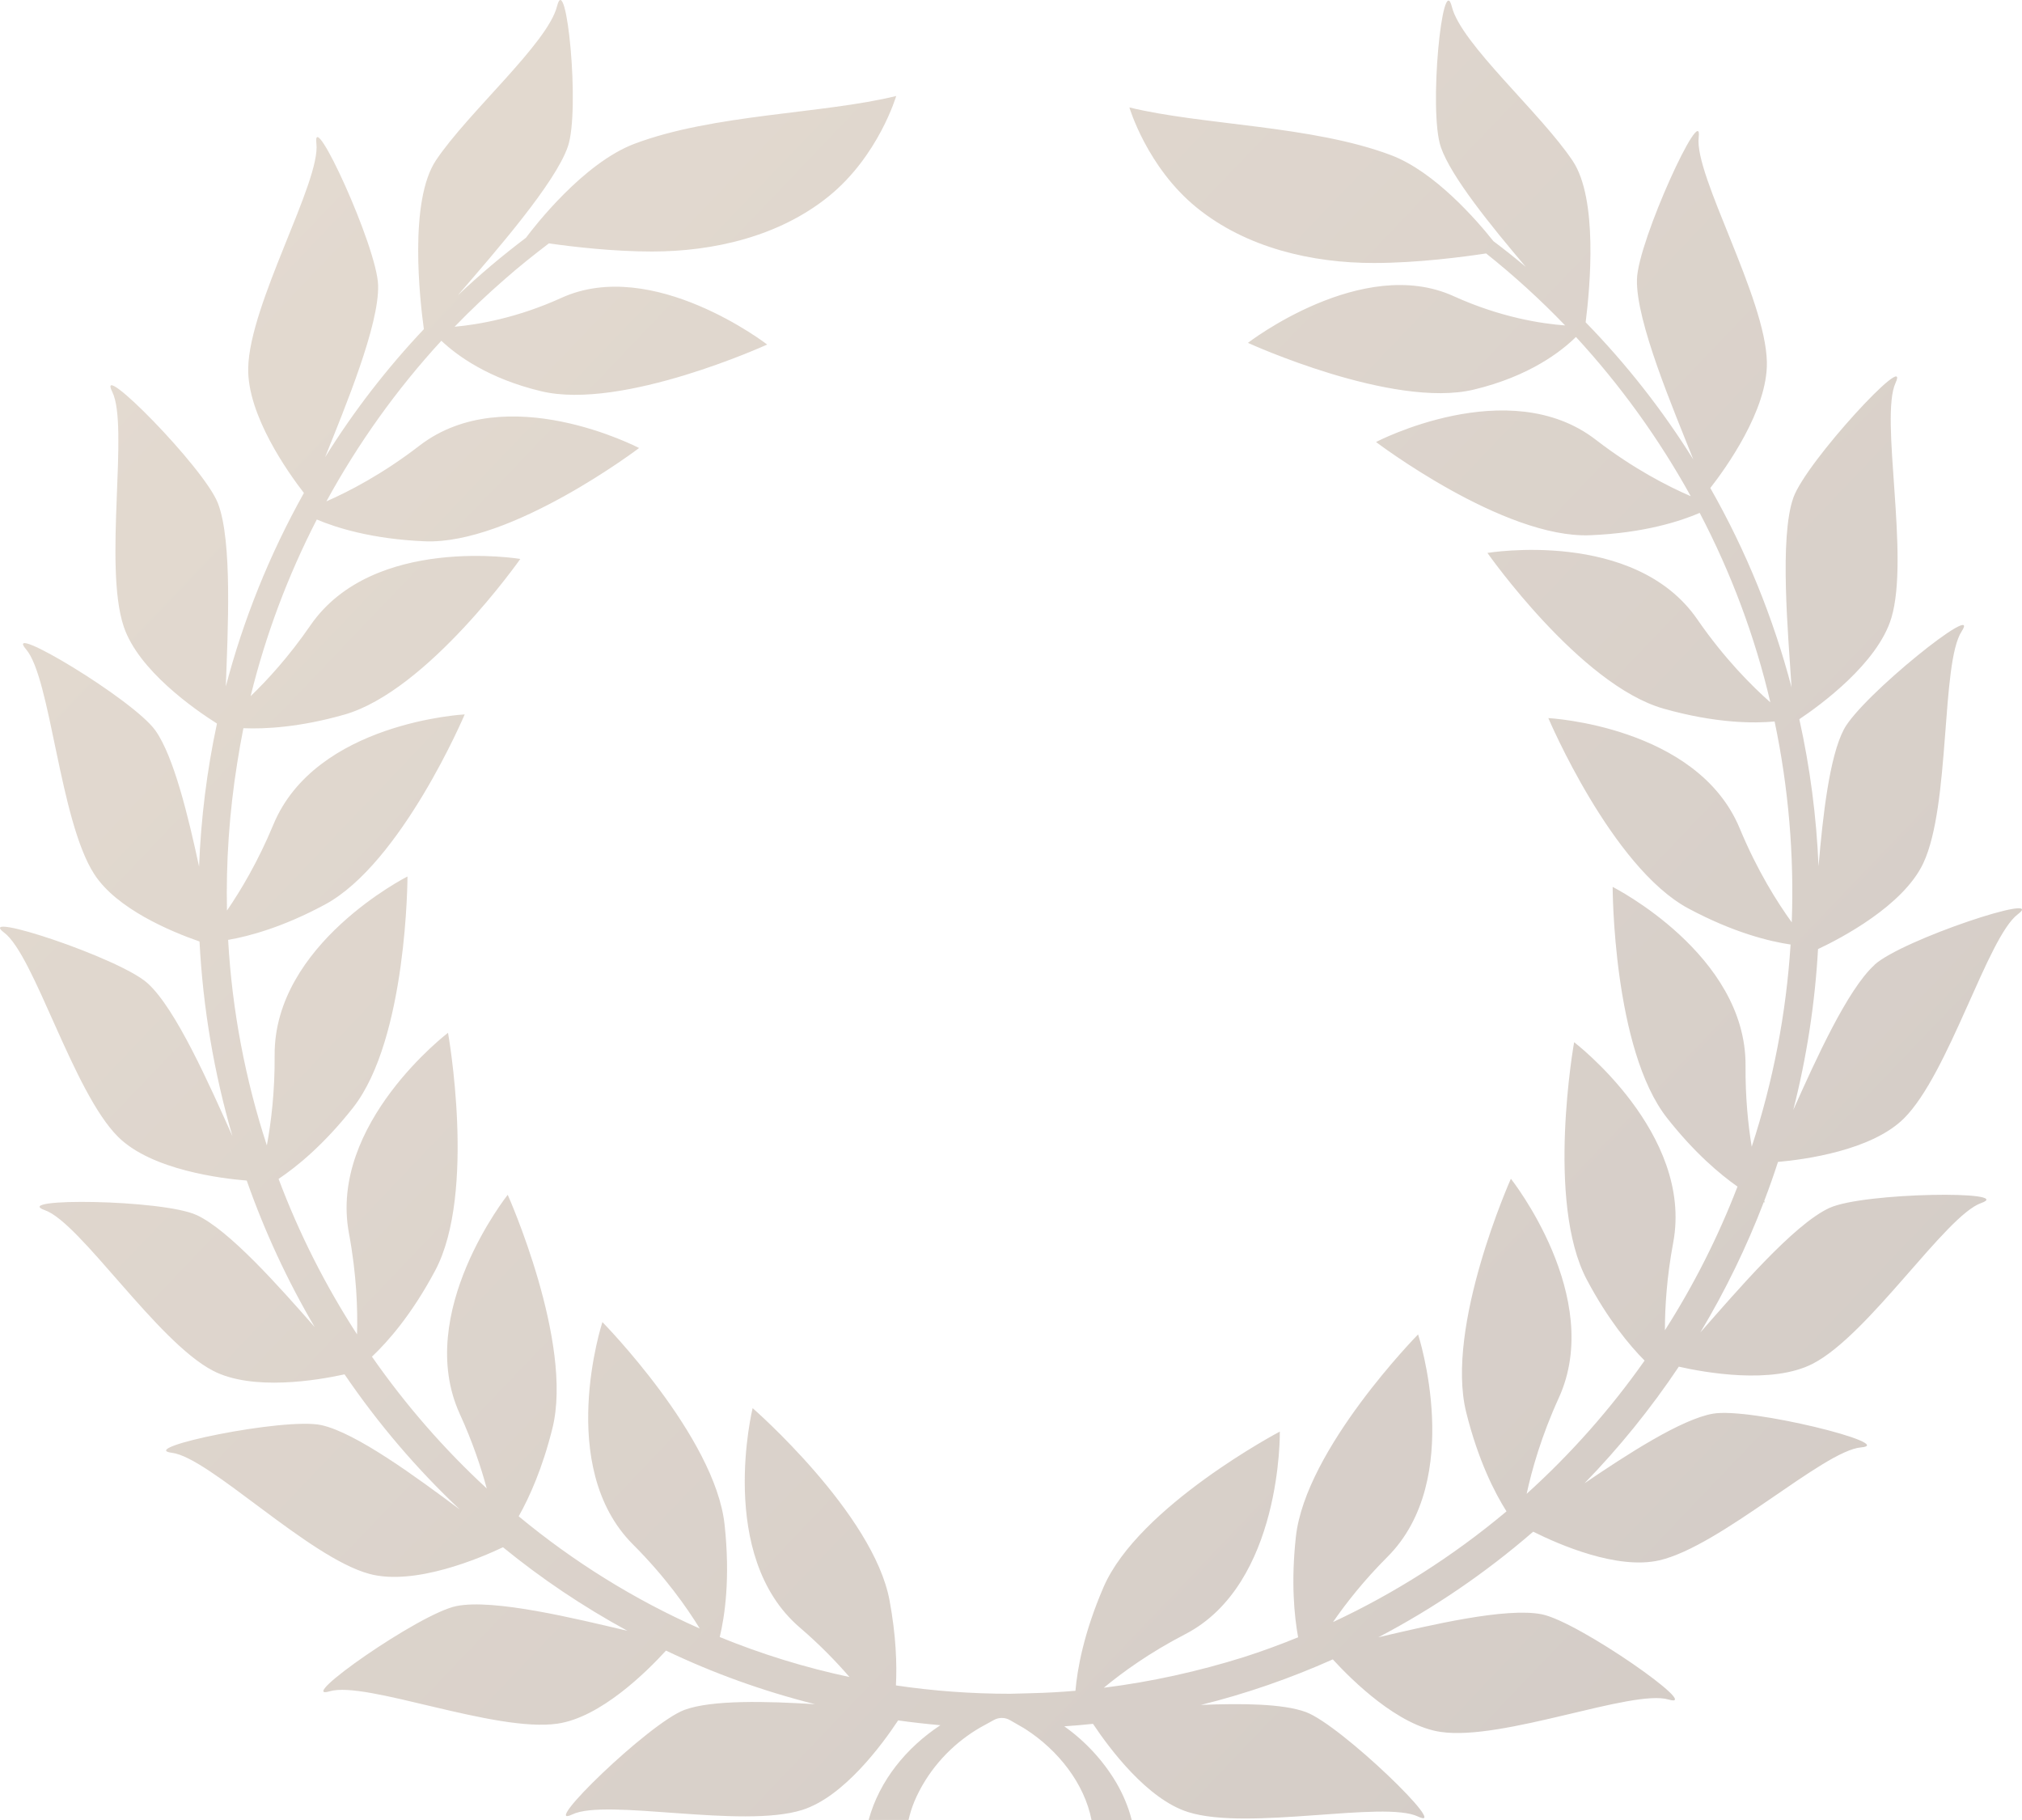 <?xml version="1.0" encoding="UTF-8"?> <svg xmlns="http://www.w3.org/2000/svg" width="40" height="36" viewBox="0 0 40 36" fill="none"><path opacity="0.3" d="M37.084 19.085C36.548 19.568 35.918 20.966 35.475 21.955C35.743 20.905 35.905 19.839 35.965 18.773C36.422 18.558 37.651 17.915 38.047 17.075C38.587 15.926 38.395 13.12 38.806 12.489C39.217 11.858 36.832 13.758 36.477 14.426C36.192 14.965 36.06 16.133 35.975 17.134C35.934 16.154 35.807 15.181 35.595 14.226C36.009 13.949 37.144 13.122 37.415 12.225C37.782 11.007 37.184 8.261 37.498 7.575C37.813 6.889 35.731 9.129 35.477 9.844C35.198 10.631 35.374 12.536 35.441 13.595C35.08 12.223 34.542 10.896 33.834 9.653C34.138 9.264 34.972 8.106 34.953 7.162C34.928 5.887 33.516 3.472 33.604 2.72C33.693 1.967 32.404 4.762 32.383 5.523C32.359 6.358 33.108 8.103 33.498 9.089C32.894 8.121 32.183 7.211 31.368 6.375C31.457 5.67 31.613 3.933 31.112 3.183C30.476 2.23 28.904 0.868 28.721 0.133C28.538 -0.602 28.256 2.195 28.504 2.912C28.705 3.493 29.492 4.464 30.183 5.278C29.975 5.104 29.762 4.934 29.543 4.77C29.213 4.355 28.382 3.397 27.523 3.071C25.96 2.479 23.789 2.479 22.342 2.125C22.342 2.125 22.69 3.308 23.674 4.107C24.658 4.906 25.96 5.202 27.176 5.202C28.039 5.202 28.946 5.082 29.399 5.013C29.95 5.452 30.473 5.928 30.962 6.437C30.499 6.403 29.685 6.28 28.756 5.858C26.947 5.036 24.687 6.782 24.687 6.782C24.687 6.782 27.55 8.091 29.157 7.706C30.259 7.442 30.888 6.949 31.176 6.665C32.053 7.617 32.818 8.677 33.447 9.815C33.011 9.627 32.32 9.278 31.567 8.697C29.846 7.37 27.221 8.743 27.221 8.743C27.221 8.743 29.744 10.657 31.458 10.587C32.534 10.543 33.254 10.305 33.624 10.145C34.243 11.327 34.717 12.588 35.022 13.893C34.663 13.576 34.114 13.03 33.577 12.251C32.336 10.45 29.425 10.937 29.425 10.937C29.425 10.937 31.257 13.548 32.909 14.017C33.948 14.311 34.706 14.309 35.106 14.271C35.384 15.596 35.494 16.93 35.445 18.244C35.161 17.851 34.762 17.221 34.416 16.386C33.575 14.357 30.63 14.204 30.63 14.204C30.63 14.204 31.879 17.152 33.397 17.968C34.3 18.452 35.011 18.622 35.422 18.683C35.335 20.051 35.075 21.395 34.653 22.683C34.582 22.249 34.526 21.704 34.531 21.081C34.547 18.878 31.902 17.543 31.902 17.543C31.902 17.543 31.905 20.755 32.982 22.119C33.518 22.799 34.016 23.221 34.372 23.471C33.99 24.462 33.51 25.414 32.936 26.313C32.936 25.851 32.973 25.256 33.1 24.58C33.505 22.416 31.14 20.615 31.14 20.615C31.14 20.615 30.574 23.775 31.393 25.316C31.805 26.092 32.226 26.602 32.534 26.913C31.863 27.866 31.083 28.751 30.201 29.548C30.304 29.072 30.493 28.402 30.836 27.652C31.749 25.656 29.889 23.316 29.889 23.316C29.889 23.316 28.582 26.237 29.005 27.936C29.243 28.893 29.571 29.53 29.802 29.895C29.793 29.903 29.784 29.91 29.775 29.918C28.737 30.784 27.589 31.516 26.37 32.085C26.626 31.713 26.981 31.261 27.447 30.795C28.988 29.255 28.053 26.395 28.053 26.395C28.053 26.395 25.824 28.66 25.635 30.402C25.539 31.285 25.601 31.952 25.68 32.386C25.327 32.53 24.968 32.662 24.606 32.778C23.706 33.06 22.775 33.267 21.836 33.384C22.204 33.079 22.745 32.687 23.444 32.326C25.367 31.332 25.318 28.317 25.318 28.317C25.318 28.317 22.525 29.79 21.831 31.393C21.439 32.3 21.312 33.011 21.275 33.444C20.995 33.468 20.714 33.484 20.434 33.491C20.34 33.492 20.067 33.503 19.979 33.503C19.211 33.503 18.459 33.447 17.724 33.338C17.745 32.915 17.726 32.351 17.598 31.66C17.281 29.937 14.889 27.853 14.889 27.853C14.889 27.853 14.169 30.776 15.821 32.192C16.219 32.533 16.545 32.871 16.805 33.172C15.917 32.983 15.06 32.717 14.238 32.381C14.336 31.975 14.45 31.224 14.334 30.157C14.146 28.415 11.917 26.151 11.917 26.151C11.917 26.151 10.981 29.01 12.522 30.55C13.159 31.186 13.589 31.799 13.843 32.213C12.544 31.639 11.342 30.888 10.261 29.993C10.475 29.613 10.732 29.041 10.928 28.253C11.351 26.555 10.044 23.633 10.044 23.633C10.044 23.633 8.184 25.973 9.096 27.969C9.347 28.518 9.516 29.024 9.629 29.442C8.781 28.66 8.02 27.785 7.358 26.835C7.67 26.541 8.145 26.004 8.61 25.13C9.428 23.589 8.863 20.429 8.863 20.429C8.863 20.429 6.498 22.23 6.903 24.394C7.055 25.21 7.078 25.907 7.063 26.394C6.441 25.434 5.919 24.404 5.511 23.319C5.871 23.078 6.404 22.645 6.981 21.914C8.058 20.549 8.061 17.337 8.061 17.337C8.061 17.337 5.416 18.672 5.433 20.875C5.438 21.588 5.364 22.198 5.279 22.657C4.856 21.362 4.592 19.998 4.513 18.591C4.936 18.518 5.601 18.337 6.425 17.894C7.944 17.079 9.193 14.131 9.193 14.131C9.193 14.131 6.247 14.284 5.407 16.313C5.104 17.043 4.761 17.616 4.49 18.011C4.47 17.054 4.535 16.08 4.692 15.097C4.728 14.865 4.769 14.634 4.815 14.404C5.245 14.422 5.925 14.387 6.81 14.136C8.462 13.667 10.293 11.056 10.293 11.056C10.293 11.056 7.382 10.569 6.141 12.37C5.722 12.979 5.296 13.445 4.958 13.77C5.256 12.555 5.698 11.382 6.267 10.276C6.645 10.436 7.356 10.664 8.406 10.707C10.119 10.776 12.643 8.862 12.643 8.862C12.643 8.862 10.018 7.489 8.297 8.816C7.567 9.379 6.895 9.725 6.457 9.917C7.084 8.769 7.848 7.7 8.731 6.74C9.036 7.029 9.657 7.488 10.707 7.739C12.314 8.124 15.177 6.815 15.177 6.815C15.177 6.815 12.916 5.069 11.108 5.891C10.237 6.287 9.468 6.42 8.993 6.463C9.31 6.135 9.641 5.821 9.986 5.522C10.252 5.286 10.568 5.035 10.858 4.814C11.347 4.884 12.138 4.975 12.896 4.975C14.111 4.975 15.413 4.679 16.397 3.881C17.381 3.082 17.729 1.899 17.729 1.899C16.282 2.254 14.111 2.254 12.549 2.845C11.54 3.227 10.57 4.481 10.404 4.704C9.935 5.057 9.486 5.437 9.058 5.84C9.811 4.965 10.981 3.629 11.233 2.901C11.482 2.185 11.203 -0.613 11.02 0.122C10.836 0.856 9.263 2.217 8.625 3.17C8.083 3.98 8.307 5.942 8.385 6.511C7.653 7.286 6.996 8.135 6.431 9.044C6.833 8.039 7.502 6.433 7.48 5.642C7.459 4.882 6.171 2.086 6.259 2.839C6.347 3.592 4.935 6.007 4.91 7.281C4.891 8.209 5.696 9.343 6.012 9.751C5.324 10.982 4.811 12.268 4.467 13.579C4.505 12.499 4.602 10.701 4.31 9.952C4.035 9.245 1.884 7.073 2.22 7.749C2.557 8.425 2.043 11.188 2.448 12.395C2.738 13.258 3.843 14.028 4.292 14.312C4.091 15.249 3.975 16.195 3.938 17.14C3.723 16.142 3.436 14.957 3.074 14.449C2.636 13.834 0.026 12.274 0.516 12.844C1.005 13.413 1.177 16.221 1.862 17.287C2.304 17.976 3.374 18.424 3.947 18.623C4.014 19.93 4.234 21.223 4.598 22.473C4.153 21.482 3.484 19.957 2.919 19.448C2.361 18.945 -0.517 17.999 0.081 18.447C0.68 18.895 1.443 21.598 2.336 22.487C2.999 23.146 4.396 23.313 4.881 23.352C5.234 24.357 5.684 25.328 6.225 26.249C5.517 25.443 4.53 24.328 3.889 24.034C3.21 23.722 0.187 23.691 0.888 23.938C1.589 24.184 3.101 26.535 4.213 27.113C4.996 27.52 6.283 27.302 6.816 27.185C7.472 28.148 8.234 29.046 9.096 29.858C8.239 29.22 7.045 28.34 6.357 28.189C5.629 28.03 2.667 28.646 3.403 28.737C4.139 28.828 6.099 30.803 7.304 31.131C8.206 31.376 9.521 30.809 9.95 30.605C10.706 31.222 11.528 31.776 12.413 32.258C11.374 32.013 9.773 31.621 9.031 31.768C8.301 31.912 5.811 33.665 6.523 33.454C7.236 33.243 9.795 34.275 11.03 34.094C11.881 33.97 12.79 33.071 13.175 32.649C14.12 33.101 15.109 33.455 16.123 33.709C15.167 33.65 14.082 33.621 13.54 33.822C12.84 34.082 10.65 36.212 11.321 35.89C11.992 35.567 14.678 36.177 15.87 35.801C16.692 35.541 17.451 34.508 17.767 34.03C18.045 34.069 18.324 34.1 18.603 34.125C17.938 34.564 17.397 35.214 17.184 35.999H17.973C18.001 35.873 18.041 35.747 18.093 35.623C18.329 35.071 18.736 34.596 19.237 34.266C19.246 34.26 19.257 34.253 19.27 34.245C19.28 34.238 19.292 34.231 19.303 34.224C19.346 34.197 19.387 34.173 19.387 34.173L19.663 34.021C19.762 33.967 19.881 33.968 19.979 34.024L20.248 34.179L20.293 34.207C20.932 34.62 21.451 35.275 21.593 36H22.388C22.32 35.731 22.212 35.483 22.08 35.257C21.819 34.818 21.465 34.438 21.054 34.147C21.244 34.134 21.433 34.118 21.622 34.098C21.948 34.587 22.696 35.589 23.503 35.843C24.694 36.22 27.381 35.609 28.052 35.932C28.724 36.254 26.533 34.125 25.834 33.865C25.385 33.699 24.566 33.69 23.755 33.724C24.652 33.502 25.525 33.198 26.366 32.823C26.757 33.249 27.658 34.135 28.501 34.258C29.736 34.439 32.296 33.406 33.008 33.617C33.721 33.828 31.231 32.076 30.5 31.931C29.793 31.791 28.304 32.142 27.267 32.386C28.36 31.813 29.389 31.112 30.33 30.297C30.844 30.554 31.993 31.054 32.824 30.864C34.041 30.585 36.076 28.691 36.815 28.63C37.554 28.569 34.618 27.833 33.885 27.963C33.257 28.074 32.194 28.764 31.345 29.34C32.03 28.635 32.655 27.864 33.211 27.033C33.707 27.145 35.056 27.393 35.866 26.972C36.978 26.394 38.49 24.044 39.191 23.797C39.893 23.55 36.87 23.582 36.191 23.893C35.48 24.219 34.346 25.551 33.636 26.357C34.136 25.524 34.553 24.66 34.892 23.777C34.905 23.783 34.912 23.786 34.912 23.786C34.912 23.786 34.908 23.774 34.901 23.753C34.999 23.498 35.089 23.241 35.173 22.983C35.701 22.936 37.024 22.758 37.664 22.123C38.557 21.234 39.32 18.531 39.919 18.083C40.517 17.635 37.639 18.581 37.081 19.084L37.084 19.085Z" fill="url(#paint0_linear_350_524)"></path><defs><linearGradient id="paint0_linear_350_524" x1="3.24673e-07" y1="2.36" x2="37.705" y2="38.401" gradientUnits="userSpaceOnUse"><stop stop-color="#A98A67"></stop><stop offset="1" stop-color="#6B5242"></stop></linearGradient></defs></svg> 